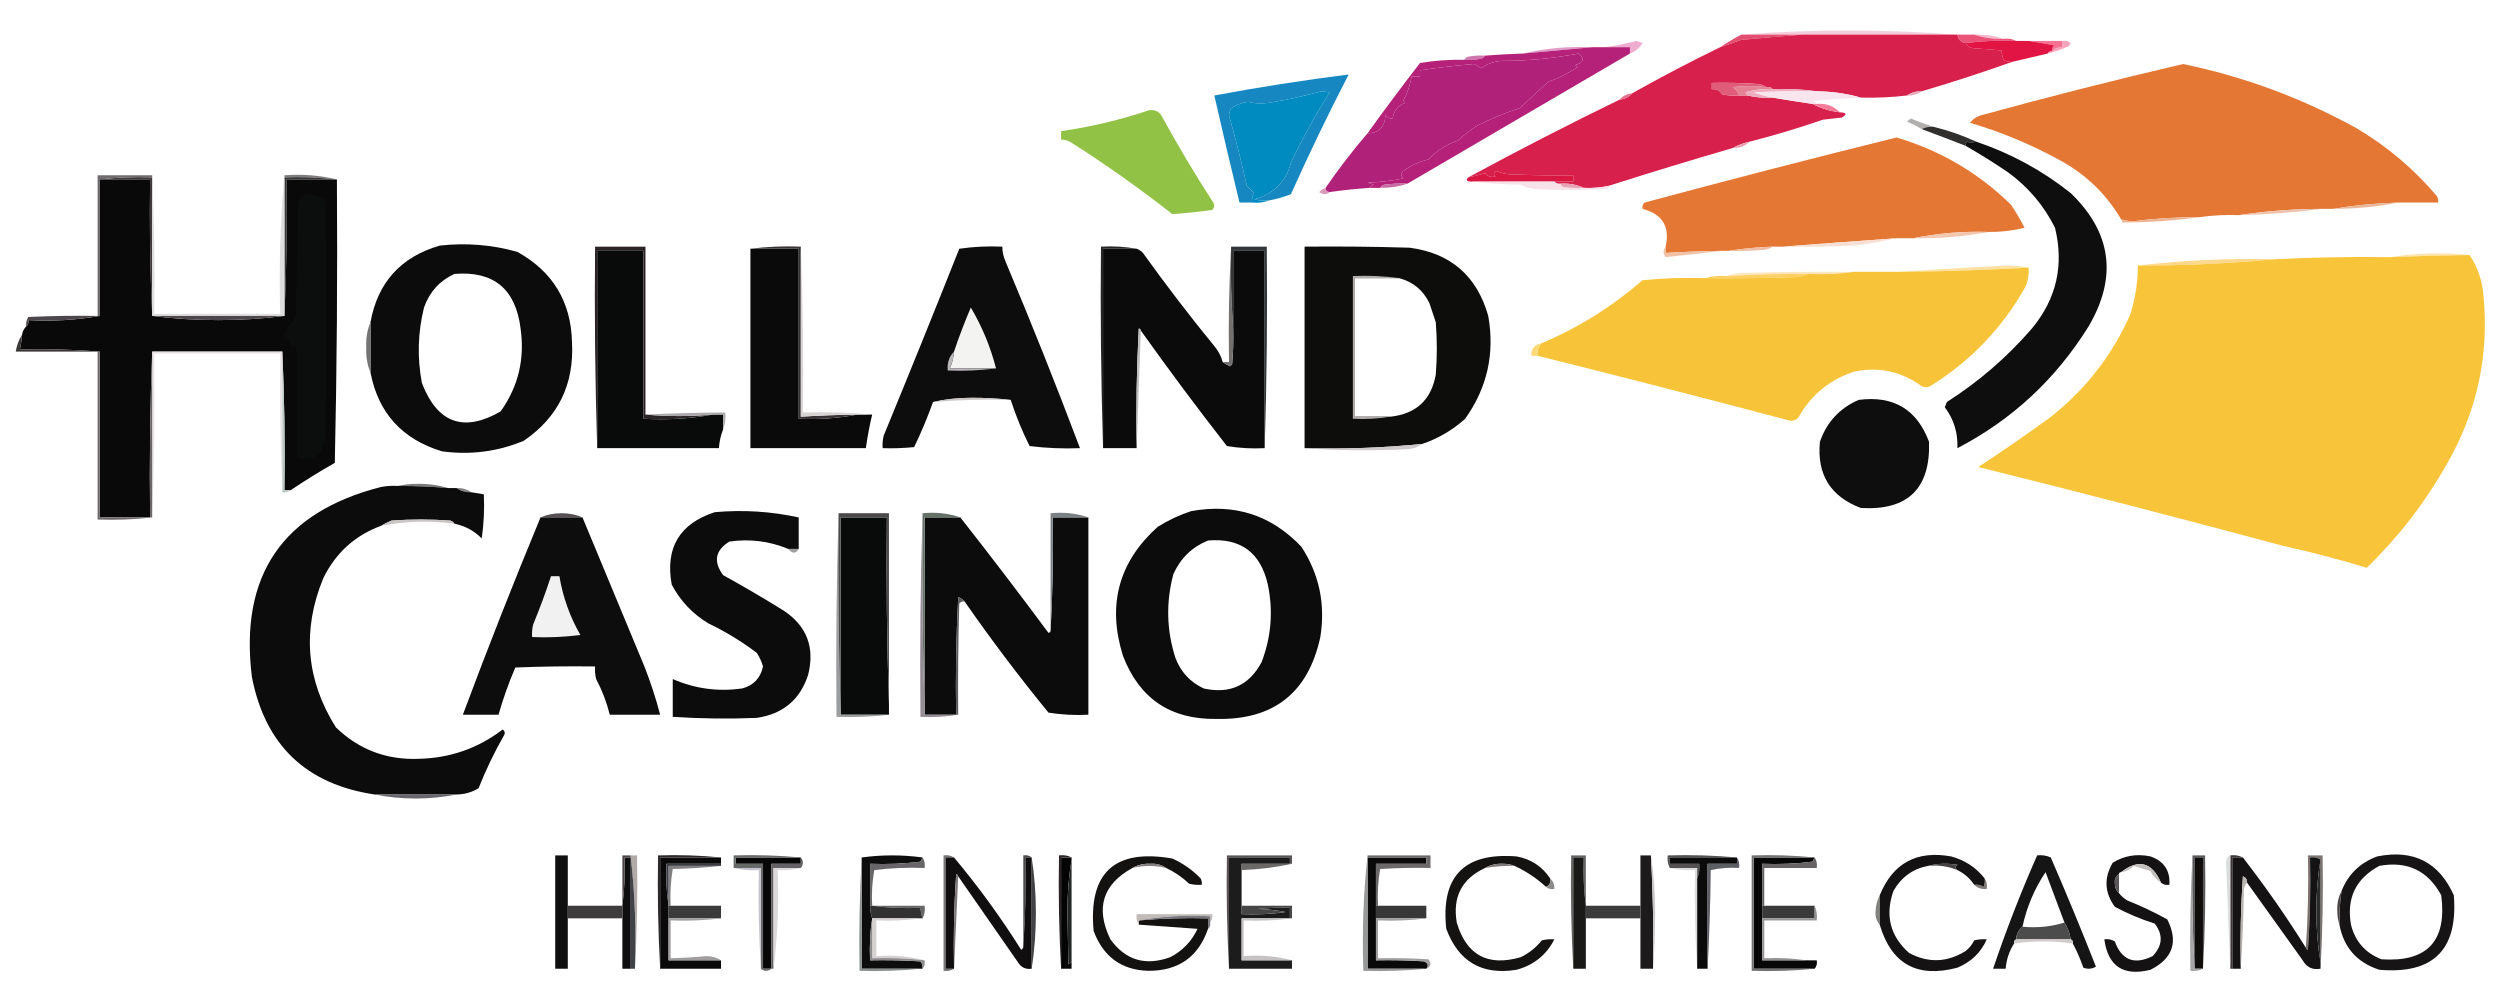 <svg width="1191" height="472" viewBox="0 0 1191 472" fill="none" xmlns="http://www.w3.org/2000/svg">
<path fill-rule="evenodd" clip-rule="evenodd" d="M931.5 16.5C907.167 16.5 882.833 16.5 858.5 16.5C848.833 16.5 839.167 16.5 829.5 16.5C863.501 13.874 897.501 13.874 931.5 16.5Z" fill="#F2CEDB"/>
<path fill-rule="evenodd" clip-rule="evenodd" d="M829.5 16.5C839.167 16.5 848.833 16.5 858.5 16.5C848.979 17.253 839.313 18.086 829.5 19C826.161 20.296 822.827 21.463 819.5 22.5C822.739 20.313 826.072 18.313 829.5 16.5Z" fill="#E34F70"/>
<path fill-rule="evenodd" clip-rule="evenodd" d="M940.5 16.5C945.414 16.362 950.081 17.029 954.5 18.5C949.586 18.638 944.919 17.972 940.5 16.5Z" fill="#F4B6C9"/>
<path fill-rule="evenodd" clip-rule="evenodd" d="M932.5 16.5C935.167 16.5 937.833 16.5 940.5 16.5C944.919 17.971 949.586 18.638 954.5 18.5C956.735 18.205 958.735 18.539 960.5 19.5C952.316 19.174 944.316 19.508 936.5 20.5C934.167 20.167 932.833 18.833 932.5 16.5Z" fill="#EA5479"/>
<path fill-rule="evenodd" clip-rule="evenodd" d="M858.5 16.5C882.833 16.5 907.167 16.5 931.5 16.5C931.833 16.5 932.167 16.5 932.5 16.5C932.833 18.833 934.167 20.167 936.5 20.5C937.23 22.045 938.563 22.878 940.5 23C944.833 23.333 949.167 23.667 953.5 24C953.594 25.422 953.928 26.922 954.5 28.5C955.736 29.246 957.07 29.579 958.5 29.5C944.281 34.573 929.948 39.24 915.5 43.5C912.848 43.41 910.515 44.076 908.5 45.5C901.201 46.35 893.868 46.683 886.5 46.5C879.773 44.563 872.773 43.563 865.5 43.5C858.687 42.509 851.687 42.175 844.5 42.5C843.791 41.596 842.791 41.263 841.5 41.5C840.391 40.71 839.058 40.21 837.5 40C830.174 39.5 822.841 39.334 815.5 39.5C815.5 40.5 815.5 41.5 815.5 42.5C817.681 42.284 819.347 43.117 820.5 45C823.146 45.497 825.813 45.664 828.5 45.5C829.833 45.5 831.167 45.5 832.5 45.5C836.4 46.43 840.4 46.763 844.5 46.5C850.821 47.582 857.155 48.582 863.5 49.5C867.453 51.62 871.786 52.953 876.5 53.5C879.718 53.651 880.051 54.484 877.5 56C874.5 56.333 871.5 56.667 868.5 57C857.025 60.955 845.358 64.455 833.5 67.5C830.603 68.129 827.936 69.129 825.5 70.5C805.693 76.255 786.026 82.255 766.5 88.5C762.566 89.36 758.566 89.693 754.5 89.5C751.124 87.918 747.458 87.251 743.5 87.5C742.209 87.737 741.209 87.404 740.5 86.5C743.5 86.5 746.5 86.5 749.5 86.5C749.5 85.5 749.5 84.5 749.5 83.5C739.161 83.666 728.828 83.5 718.5 83C716.567 82.749 714.734 82.249 713 81.5C711.513 82.253 711.346 83.086 712.5 84C710.521 84.684 708.854 84.184 707.5 82.5C704.856 83.295 702.189 83.962 699.5 84.5C723.044 71.726 747.044 59.392 771.5 47.5C773.967 47.245 775.967 46.245 777.5 44.5C791.272 36.727 805.272 29.393 819.5 22.5C822.827 21.463 826.161 20.296 829.5 19C839.313 18.086 848.979 17.253 858.5 16.5Z" fill="#D7204B"/>
<path fill-rule="evenodd" clip-rule="evenodd" d="M982.5 19.5C983.978 19.238 985.311 19.571 986.5 20.5C986.291 21.086 985.957 21.586 985.5 22C982.204 23.51 978.871 24.677 975.5 25.5C975.842 24.661 976.508 24.328 977.5 24.5C978.82 23.058 980.486 22.391 982.5 22.5C982.5 21.5 982.5 20.5 982.5 19.5Z" fill="#F7A6BD"/>
<path fill-rule="evenodd" clip-rule="evenodd" d="M966.5 19.5C971.833 19.5 977.167 19.5 982.5 19.5C982.5 20.5 982.5 21.5 982.5 22.5C980.486 22.392 978.82 23.058 977.5 24.5C977.539 23.417 977.873 22.417 978.5 21.5C974.353 20.833 970.353 20.166 966.5 19.5Z" fill="#F67192"/>
<path fill-rule="evenodd" clip-rule="evenodd" d="M776.5 25.5C776.5 24.5 776.5 23.5 776.5 22.5C772.5 22.5 768.5 22.5 764.5 22.5C769.427 21.841 774.427 20.841 779.5 19.5C780.5 19.833 781.5 20.167 782.5 20.5C781.069 22.938 779.069 24.604 776.5 25.5Z" fill="#EEACCF"/>
<path fill-rule="evenodd" clip-rule="evenodd" d="M758.5 22.5C747.643 23.457 736.643 24.457 725.5 25.5C736.219 23 747.219 22 758.5 22.5Z" fill="#E19AC8"/>
<path fill-rule="evenodd" clip-rule="evenodd" d="M960.5 19.5C962.5 19.5 964.5 19.5 966.5 19.5C970.353 20.166 974.353 20.833 978.5 21.5C977.873 22.416 977.539 23.416 977.5 24.5C976.508 24.328 975.842 24.661 975.5 25.5C969.833 26.833 964.167 28.166 958.5 29.5C957.07 29.579 955.736 29.245 954.5 28.5C953.928 26.922 953.594 25.422 953.5 24C949.167 23.666 944.833 23.333 940.5 23C938.563 22.878 937.23 22.045 936.5 20.5C944.316 19.507 952.316 19.174 960.5 19.5Z" fill="#E11444"/>
<path fill-rule="evenodd" clip-rule="evenodd" d="M652.5 89.5C646.123 89.928 639.79 90.595 633.5 91.5C632.167 91.5 631.5 90.833 631.5 89.5C637.685 80.464 644.352 71.797 651.5 63.5C657.108 63.388 659.942 60.388 660 54.5C660.71 55.973 661.876 56.64 663.5 56.5C663.938 52.808 665.938 50.308 669.5 49C669.167 48.667 668.833 48.333 668.5 48C670.425 44.441 671.759 40.608 672.5 36.5C673.833 36.5 675.167 36.5 676.5 36.5C676.5 35.5 676.5 34.5 676.5 33.5C684.953 32.241 693.453 31.241 702 30.5C703.285 30.95 704.452 31.617 705.5 32.5C708.472 30.42 711.806 29.253 715.5 29C727.836 29.003 740.002 27.836 752 25.5C755.078 27.868 754.578 29.701 750.5 31C750.833 31.333 751.167 31.667 751.5 32C747.106 34.907 742.439 37.24 737.5 39C733 43.167 728.5 47.333 724 51.5C717.243 53.665 710.41 56.499 703.5 60C700.319 62.092 697.319 64.425 694.5 67C689.023 68.824 684.356 71.824 680.5 76C676.05 76.977 672.05 78.811 668.5 81.5C667.289 82.72 667.289 83.887 668.5 85C662.897 86.124 657.231 86.79 651.5 87C652.5 87.333 653.5 87.667 654.5 88C653.584 88.278 652.918 88.778 652.5 89.5Z" fill="#B02179"/>
<path fill-rule="evenodd" clip-rule="evenodd" d="M707.5 26.5C707.082 27.221 706.416 27.721 705.5 28C702.854 28.497 700.187 28.664 697.5 28.5C697.918 27.778 698.584 27.278 699.5 27C702.146 26.502 704.813 26.335 707.5 26.5Z" fill="#CE75AE"/>
<path fill-rule="evenodd" clip-rule="evenodd" d="M1142.5 96.5C1131.95 96.8 1121.62 97.8 1111.5 99.5C1109.83 99.5 1108.17 99.5 1106.5 99.5C1092.95 99.536 1079.61 100.536 1066.5 102.5C1060.11 102.249 1053.77 102.582 1047.5 103.5C1036.79 103.424 1026.12 104.091 1015.5 105.5C1013.79 105.272 1012.13 104.938 1010.5 104.5C1003.68 92.852 994.351 83.685 982.5 77C968.51 69.172 953.843 63.005 938.5 58.5C939.779 56.854 941.445 55.687 943.5 55C975.493 46.226 1007.66 38.059 1040 30.5C1068.98 36.497 1096.48 46.663 1122.5 61C1137.14 69.638 1149.98 80.472 1161 93.5C1161.48 94.448 1161.65 95.448 1161.5 96.5C1155.17 96.5 1148.83 96.5 1142.5 96.5Z" fill="#E47734"/>
<path fill-rule="evenodd" clip-rule="evenodd" d="M604.5 95.5C602.143 95.663 599.81 95.497 597.5 95C606.842 92.326 612.675 86.493 615 77.5C620.441 65.999 626.608 54.832 633.5 44C632.167 43.833 630.833 43.667 629.5 43.5C621.329 45.754 612.996 47.588 604.5 49C600.845 49.477 597.512 49.31 594.5 48.5C591.609 49.006 588.942 50.006 586.5 51.5C585.978 52.607 585.645 53.774 585.5 55C588.639 66.006 591.472 77.173 594 88.5C595.167 89.667 596.333 90.833 597.5 92C596.62 93.356 596.286 94.856 596.5 96.5C594.5 96.5 592.5 96.5 590.5 96.5C586.399 79.582 582.399 62.582 578.5 45.5C599.721 41.519 621.054 38.185 642.5 35.5C632.821 54.192 623.655 73.192 615 92.5C611.595 93.872 608.095 94.872 604.5 95.5Z" fill="#1687C0"/>
<path fill-rule="evenodd" clip-rule="evenodd" d="M841.5 41.5C842.791 41.263 843.791 41.596 844.5 42.5C840.064 42.21 835.73 42.71 831.5 44C832.056 44.383 832.389 44.883 832.5 45.5C831.167 45.5 829.833 45.5 828.5 45.5C827.91 43.903 826.91 42.569 825.5 41.5C830.792 40.823 836.126 40.823 841.5 41.5Z" fill="#E58394"/>
<path fill-rule="evenodd" clip-rule="evenodd" d="M841.5 41.5C836.126 40.823 830.792 40.823 825.5 41.5C826.91 42.569 827.91 43.903 828.5 45.5C825.813 45.664 823.146 45.497 820.5 45C819.347 43.117 817.681 42.283 815.5 42.5C815.5 41.5 815.5 40.5 815.5 39.5C822.841 39.334 830.174 39.5 837.5 40C839.058 40.21 840.391 40.71 841.5 41.5Z" fill="#E05D79"/>
<path fill-rule="evenodd" clip-rule="evenodd" d="M604.5 95.5C602.052 96.473 599.385 96.806 596.5 96.5C596.286 94.856 596.62 93.356 597.5 92C596.333 90.833 595.167 89.667 594 88.5C591.472 77.173 588.639 66.006 585.5 55C585.645 53.774 585.978 52.607 586.5 51.5C588.942 50.006 591.609 49.006 594.5 48.5C597.512 49.31 600.845 49.477 604.5 49C612.996 47.588 621.329 45.754 629.5 43.5C630.833 43.667 632.167 43.833 633.5 44C626.608 54.832 620.441 65.999 615 77.5C612.675 86.493 606.842 92.326 597.5 95C599.81 95.497 602.143 95.663 604.5 95.5Z" fill="#008BC0"/>
<path fill-rule="evenodd" clip-rule="evenodd" d="M844.5 42.5C851.687 42.175 858.687 42.509 865.5 43.5C855.494 43.333 845.494 43.5 835.5 44C838.5 45.074 841.5 45.907 844.5 46.5C840.4 46.763 836.4 46.43 832.5 45.5C832.389 44.883 832.056 44.383 831.5 44C835.73 42.71 840.064 42.21 844.5 42.5Z" fill="#ECADBF"/>
<path fill-rule="evenodd" clip-rule="evenodd" d="M865.5 43.5C872.773 43.563 879.773 44.563 886.5 46.5C878.832 46.905 871.165 47.405 863.5 48C864.416 48.278 865.082 48.778 865.5 49.5C864.833 49.5 864.167 49.5 863.5 49.5C857.155 48.582 850.821 47.582 844.5 46.5C841.5 45.907 838.5 45.074 835.5 44C845.494 43.5 855.494 43.333 865.5 43.5Z" fill="#F9E5EE"/>
<path fill-rule="evenodd" clip-rule="evenodd" d="M915.5 43.5C913.485 44.924 911.152 45.591 908.5 45.5C910.515 44.077 912.848 43.41 915.5 43.5Z" fill="#E6A9BB"/>
<path fill-rule="evenodd" clip-rule="evenodd" d="M777.5 44.5C775.967 46.245 773.967 47.245 771.5 47.5C773.033 45.755 775.033 44.755 777.5 44.5Z" fill="#E26F8C"/>
<path fill-rule="evenodd" clip-rule="evenodd" d="M863.5 49.5C864.167 49.5 864.833 49.5 865.5 49.5C869.887 49.128 873.554 50.462 876.5 53.5C871.786 52.953 867.453 51.62 863.5 49.5Z" fill="#F57D99"/>
<path fill-rule="evenodd" clip-rule="evenodd" d="M921.5 60.5C919.265 60.205 917.265 60.539 915.5 61.5C913.286 60.126 910.953 58.959 908.5 58C909.025 57.308 909.692 56.808 910.5 56.5C914.206 58.065 917.872 59.399 921.5 60.5Z" fill="#B2AFAF"/>
<path fill-rule="evenodd" clip-rule="evenodd" d="M547.5 52.5C549.722 52.178 551.556 52.844 553 54.5C560.83 68.83 569.163 82.83 578 96.5C578.684 97.784 578.517 98.95 577.5 100C571.14 100.91 564.807 101.576 558.5 102C543.055 89.889 527.055 78.556 510.5 68C508.975 66.991 507.308 66.491 505.5 66.5C505.5 65.166 505.5 63.833 505.5 62.5C519.937 60.389 533.937 57.056 547.5 52.5Z" fill="#91C246"/>
<path fill-rule="evenodd" clip-rule="evenodd" d="M758.5 22.5C760.5 22.5 762.5 22.5 764.5 22.5C768.5 22.5 772.5 22.5 776.5 22.5C776.5 23.5 776.5 24.5 776.5 25.5C741.199 46.153 705.866 66.82 670.5 87.5C666.818 87.335 663.152 87.501 659.5 88C658.584 88.278 657.918 88.778 657.5 89.5C655.833 89.5 654.167 89.5 652.5 89.5C652.918 88.778 653.584 88.278 654.5 88C653.5 87.667 652.5 87.333 651.5 87C657.231 86.79 662.897 86.124 668.5 85C667.289 83.887 667.289 82.72 668.5 81.5C672.05 78.811 676.05 76.977 680.5 76C684.356 71.824 689.023 68.824 694.5 67C697.319 64.425 700.319 62.092 703.5 60C710.41 56.499 717.243 53.665 724 51.5C728.5 47.333 733 43.167 737.5 39C742.439 37.24 747.106 34.907 751.5 32C751.167 31.667 750.833 31.333 750.5 31C754.578 29.701 755.078 27.868 752 25.5C740.002 27.836 727.836 29.003 715.5 29C711.806 29.253 708.472 30.42 705.5 32.5C704.452 31.617 703.285 30.95 702 30.5C693.453 31.241 684.953 32.241 676.5 33.5C676.5 34.5 676.5 35.5 676.5 36.5C675.167 36.5 673.833 36.5 672.5 36.5C671.759 40.608 670.425 44.441 668.5 48C668.833 48.333 669.167 48.667 669.5 49C665.938 50.308 663.938 52.808 663.5 56.5C661.876 56.64 660.71 55.973 660 54.5C659.942 60.388 657.108 63.388 651.5 63.5C659.592 52.229 667.925 41.062 676.5 30C683.453 28.837 690.453 28.337 697.5 28.5C700.187 28.664 702.854 28.497 705.5 28C706.416 27.722 707.082 27.222 707.5 26.5C713.491 26.034 719.491 25.701 725.5 25.5C736.643 24.457 747.643 23.457 758.5 22.5Z" fill="#B52078"/>
<path fill-rule="evenodd" clip-rule="evenodd" d="M921.5 60.5C928.412 62.225 935.078 64.559 941.5 67.5C939.799 67.966 938.299 67.966 937 67.5C936.536 68.095 936.369 68.761 936.5 69.5C929.417 66.75 922.417 64.083 915.5 61.5C917.265 60.539 919.265 60.206 921.5 60.5Z" fill="#312E2E"/>
<path fill-rule="evenodd" clip-rule="evenodd" d="M833.5 67.5C831.383 69.654 828.716 70.654 825.5 70.5C827.936 69.129 830.603 68.129 833.5 67.5Z" fill="#EDA0B3"/>
<path fill-rule="evenodd" clip-rule="evenodd" d="M941.5 67.5C957.95 73.058 972.95 81.224 986.5 92C1005.98 110.819 1008.82 131.985 995 155.5C979.332 180.678 958.499 200.011 932.5 213.5C932.791 206.212 930.791 199.712 926.5 194C926.833 193.167 927.167 192.333 927.5 191.5C942.674 181.83 956.174 170.164 968 156.5C979.707 142.372 983.374 126.372 979 108.5C973.633 97.804 966.133 88.971 956.5 82C949.904 77.545 943.238 73.379 936.5 69.5C936.369 68.761 936.536 68.094 937 67.5C938.299 67.966 939.799 67.966 941.5 67.5Z" fill="#0E0E0E"/>
<path fill-rule="evenodd" clip-rule="evenodd" d="M947.501 110.5C935.225 110.106 923.225 111.106 911.501 113.5C908.834 113.5 906.168 113.5 903.501 113.5C885.346 114.789 867.346 116.123 849.501 117.5C847.834 117.5 846.168 117.5 844.501 117.5C837.318 117.768 830.318 118.435 823.501 119.5C822.501 119.5 821.501 119.5 820.501 119.5C811.492 119.626 802.492 119.959 793.501 120.5C793.501 119.5 793.501 118.5 793.501 117.5C795.645 107.973 791.979 101.973 782.501 99.5C782.282 98.325 782.615 97.325 783.501 96.5C823.418 85.748 863.418 75.415 903.501 65.5C924.363 71.677 942.529 82.344 958.001 97.5C960.399 101.057 962.566 104.723 964.501 108.5C958.921 109.898 953.255 110.564 947.501 110.5Z" fill="#E57734"/>
<path fill-rule="evenodd" clip-rule="evenodd" d="M135.5 84.5C135.5 84.167 135.5 83.833 135.5 83.5C144.234 82.865 152.567 83.531 160.5 85.5C160.167 85.5 159.833 85.5 159.5 85.5C151.684 84.507 143.684 84.174 135.5 84.5Z" fill="#7F7B7E"/>
<path fill-rule="evenodd" clip-rule="evenodd" d="M740.499 86.5C727.166 86.5 713.832 86.5 700.499 86.5C698.575 86.289 698.242 85.623 699.499 84.5C702.188 83.962 704.855 83.295 707.499 82.5C708.853 84.184 710.52 84.684 712.499 84C711.345 83.086 711.512 82.253 712.999 81.5C714.733 82.249 716.566 82.749 718.499 83C728.827 83.5 739.16 83.666 749.499 83.5C749.499 84.5 749.499 85.5 749.499 86.5C746.499 86.5 743.499 86.5 740.499 86.5Z" fill="#D81742"/>
<path fill-rule="evenodd" clip-rule="evenodd" d="M670.5 87.5C666.409 88.896 662.076 89.562 657.5 89.5C657.918 88.779 658.584 88.279 659.5 88C663.152 87.502 666.818 87.335 670.5 87.5Z" fill="#C86BA3"/>
<path fill-rule="evenodd" clip-rule="evenodd" d="M700.5 86.5C713.833 86.5 727.167 86.5 740.5 86.5C741.209 87.404 742.209 87.737 743.5 87.5C743.611 88.117 743.944 88.617 744.5 89C747.817 89.498 751.15 89.665 754.5 89.5C758.566 89.693 762.566 89.36 766.5 88.5C766.389 89.117 766.056 89.617 765.5 90C754.167 90.667 742.833 90.667 731.5 90C728.957 89.86 726.623 89.194 724.5 88C716.323 87.829 708.323 87.329 700.5 86.5Z" fill="#F8E2E9"/>
<path fill-rule="evenodd" clip-rule="evenodd" d="M743.5 87.5C747.458 87.251 751.124 87.918 754.5 89.5C751.15 89.665 747.817 89.498 744.5 89C743.944 88.617 743.611 88.117 743.5 87.5Z" fill="#E8A2B5"/>
<path fill-rule="evenodd" clip-rule="evenodd" d="M631.5 89.5C631.5 90.833 632.167 91.5 633.5 91.5C631.965 92.788 630.299 92.788 628.5 91.5C629.357 90.575 630.357 89.908 631.5 89.5Z" fill="#DB9ABA"/>
<path fill-rule="evenodd" clip-rule="evenodd" d="M1142.5 96.5C1132.41 98.509 1122.07 99.509 1111.5 99.5C1121.62 97.8 1131.95 96.8 1142.5 96.5Z" fill="#ECB699"/>
<path fill-rule="evenodd" clip-rule="evenodd" d="M135.5 84.5C143.684 84.174 151.684 84.507 159.5 85.5C151.833 85.5 144.167 85.5 136.5 85.5C136.831 107.34 136.497 129.006 135.5 150.5C135.5 128.5 135.5 106.5 135.5 84.5Z" fill="#373638"/>
<path fill-rule="evenodd" clip-rule="evenodd" d="M1106.5 99.5C1093.37 101.213 1080.03 102.213 1066.5 102.5C1079.61 100.536 1092.95 99.536 1106.5 99.5Z" fill="#EFC2AC"/>
<path fill-rule="evenodd" clip-rule="evenodd" d="M47.5 85.5C55.65 84.507 63.983 84.174 72.5 84.5C72.5 106.5 72.5 128.5 72.5 150.5C71.503 129.006 71.169 107.34 71.5 85.5C63.5 85.5 55.5 85.5 47.5 85.5Z" fill="#403A3B"/>
<path fill-rule="evenodd" clip-rule="evenodd" d="M1047.5 103.5C1035.69 105.129 1023.69 105.963 1011.5 106C1010.94 105.617 1010.61 105.117 1010.5 104.5C1012.13 104.938 1013.79 105.272 1015.5 105.5C1026.12 104.091 1036.79 103.424 1047.5 103.5Z" fill="#EDB494"/>
<path fill-rule="evenodd" clip-rule="evenodd" d="M72.5 83.5C72.5 83.833 72.5 84.167 72.5 84.5C63.983 84.174 55.65 84.507 47.5 85.5C47.5 107.167 47.5 128.833 47.5 150.5C47.167 150.5 46.833 150.5 46.5 150.5C46.5 128.167 46.5 105.833 46.5 83.5C55.167 83.5 63.833 83.5 72.5 83.5Z" fill="#6F6B6E"/>
<path fill-rule="evenodd" clip-rule="evenodd" d="M947.5 110.5C935.747 112.702 923.747 113.702 911.5 113.5C923.224 111.106 935.224 110.106 947.5 110.5Z" fill="#F2C6AF"/>
<path fill-rule="evenodd" clip-rule="evenodd" d="M903.5 113.5C897.012 114.947 890.345 116.114 883.5 117C872.172 117.5 860.838 117.667 849.5 117.5C867.345 116.123 885.345 114.789 903.5 113.5Z" fill="#F8DFD4"/>
<path fill-rule="evenodd" clip-rule="evenodd" d="M844.5 117.5C843.391 118.29 842.058 118.79 840.5 119C834.843 119.499 829.176 119.666 823.5 119.5C830.317 118.435 837.317 117.768 844.5 117.5Z" fill="#EEBDA3"/>
<path fill-rule="evenodd" clip-rule="evenodd" d="M481.499 190.5C475.508 189.834 469.342 189.5 462.999 189.5C456.461 189.504 450.294 190.17 444.499 191.5C441.874 198.847 438.874 206.014 435.499 213C430.51 213.499 425.51 213.666 420.499 213.5C420.337 211.473 420.504 209.473 420.999 207.5C433.204 177.88 445.204 148.213 456.999 118.5C463.743 117.521 470.577 117.188 477.499 117.5C477.522 119.927 478.022 122.26 478.999 124.5C491.412 153.983 503.245 183.65 514.499 213.5C506.471 213.831 498.471 213.498 490.499 212.5C486.946 205.393 483.946 198.06 481.499 190.5Z" fill="#0D0D0D"/>
<path fill-rule="evenodd" clip-rule="evenodd" d="M793.499 117.5C793.499 118.5 793.499 119.5 793.499 120.5C802.49 119.959 811.49 119.626 820.499 119.5C811.63 120.545 802.63 121.545 793.499 122.5C792.211 120.701 792.211 119.035 793.499 117.5Z" fill="#F1C1A5"/>
<path fill-rule="evenodd" clip-rule="evenodd" d="M1176.5 121.5C1163.83 121.652 1151.16 121.985 1138.5 122.5C1151.13 120.475 1163.8 120.142 1176.5 121.5Z" fill="#FEE4AD"/>
<path fill-rule="evenodd" clip-rule="evenodd" d="M357.5 118.5C365.167 118.5 372.833 118.5 380.5 118.5C380.5 145.5 380.5 172.5 380.5 199.5C390.065 199.937 399.398 199.27 408.5 197.5C410.833 197.5 413.167 197.5 415.5 197.5C414.25 202.754 413.25 208.087 412.5 213.5C394.167 213.5 375.833 213.5 357.5 213.5C357.5 181.833 357.5 150.167 357.5 118.5Z" fill="#0A0A0A"/>
<path fill-rule="evenodd" clip-rule="evenodd" d="M541.499 118.5C536.166 118.5 530.832 118.5 525.499 118.5C525.499 150.167 525.499 181.833 525.499 213.5C524.501 181.671 524.167 149.671 524.499 117.5C530.357 117.178 536.024 117.511 541.499 118.5Z" fill="#272424"/>
<path fill-rule="evenodd" clip-rule="evenodd" d="M1083.5 123.5C1062.04 125.561 1040.37 126.561 1018.5 126.5C1039.94 123.977 1061.61 122.977 1083.5 123.5Z" fill="#FED98D"/>
<path fill-rule="evenodd" clip-rule="evenodd" d="M339.5 197.5C341.167 197.5 342.833 197.5 344.5 197.5C344.5 199.833 344.5 202.167 344.5 204.5C343.366 207.37 342.7 210.37 342.5 213.5C323.167 213.5 303.833 213.5 284.5 213.5C284.5 182.167 284.5 150.833 284.5 119.5C291.833 119.5 299.167 119.5 306.5 119.5C306.5 146.167 306.5 172.833 306.5 199.5C317.884 200.144 328.884 199.477 339.5 197.5Z" fill="#090A0A"/>
<path fill-rule="evenodd" clip-rule="evenodd" d="M966.5 127.5C945.853 128.673 925.186 129.339 904.5 129.5C921.501 128.373 938.668 127.373 956 126.5C959.683 126.501 963.183 126.835 966.5 127.5Z" fill="#FEE1A3"/>
<path fill-rule="evenodd" clip-rule="evenodd" d="M541.5 118.5C542.643 118.908 543.643 119.575 544.5 120.5C555.515 135.86 567.015 150.86 579 165.5C580.646 167.609 581.812 169.943 582.5 172.5C583.531 173.249 584.698 173.915 586 174.5C586.333 174.167 586.667 173.833 587 173.5C587.499 167.843 587.666 162.176 587.5 156.5C587.5 144.167 587.5 131.833 587.5 119.5C592.5 119.5 597.5 119.5 602.5 119.5C602.5 150.833 602.5 182.167 602.5 213.5C596.463 213.829 590.463 213.496 584.5 212.5C570.364 194.385 556.697 176.052 543.5 157.5C543.44 156.957 543.107 156.624 542.5 156.5C541.5 175.488 541.167 194.488 541.5 213.5C536.167 213.5 530.833 213.5 525.5 213.5C525.5 181.833 525.5 150.167 525.5 118.5C530.833 118.5 536.167 118.5 541.5 118.5Z" fill="#0B0B0B"/>
<path fill-rule="evenodd" clip-rule="evenodd" d="M883.5 129.5C876.352 130.492 869.019 130.825 861.5 130.5C848.485 130.397 835.485 130.73 822.5 131.5C824.631 130.686 826.964 130.186 829.5 130C847.497 129.5 865.497 129.333 883.5 129.5Z" fill="#FDE7C3"/>
<path d="M209.5 117C222.079 115.587 234.412 116.587 246.5 120C263.364 129.398 272.031 143.731 272.5 163C273.586 183.136 265.919 198.803 249.5 210C237.015 215.186 224.015 216.852 210.5 215C191.569 209.242 180.235 196.742 176.5 177.5V153.5C179.93 134.566 190.93 122.4 209.5 117ZM248.001 156.5C245.659 137.64 235.159 128.973 216.501 130.5C209.461 133.712 204.627 139.046 202.001 146.5C199.045 158.417 198.712 170.417 201.001 182.5C208.402 201.63 220.902 206.13 238.501 196C246.911 184.186 250.078 171.02 248.001 156.5Z" fill="#0C0C0C"/>
<path fill-rule="evenodd" clip-rule="evenodd" d="M861.5 130.5C859.708 131.309 857.708 131.809 855.5 132C841.171 132.5 826.837 132.667 812.5 132.5C815.625 131.521 818.958 131.187 822.5 131.5C835.485 130.73 848.485 130.397 861.5 130.5Z" fill="#FECF63"/>
<path fill-rule="evenodd" clip-rule="evenodd" d="M357.5 118.5C365.316 117.508 373.316 117.174 381.5 117.5C381.5 144.5 381.5 171.5 381.5 198.5C390.491 197.959 399.491 197.626 408.5 197.5C399.398 199.27 390.065 199.937 380.5 199.5C380.5 172.5 380.5 145.5 380.5 118.5C372.833 118.5 365.167 118.5 357.5 118.5Z" fill="#363235"/>
<path fill-rule="evenodd" clip-rule="evenodd" d="M381.5 117.5C382.498 143.661 382.831 169.995 382.5 196.5C393.679 196.172 404.679 196.505 415.5 197.5C413.167 197.5 410.833 197.5 408.5 197.5C399.491 197.626 390.491 197.959 381.5 198.5C381.5 171.5 381.5 144.5 381.5 117.5Z" fill="#D7D5D4"/>
<path d="M621.5 117.5C638.17 117.333 654.837 117.5 671.5 118C691.092 120.589 703.592 131.422 709 150.5C712.181 168.438 708.515 184.772 698 199.5C691.95 204.938 685.117 208.938 677.5 211.5C658.904 213.354 640.237 214.021 621.5 213.5V117.5ZM645.5 132.5V198.5H662.5C674.685 197.146 681.851 190.48 684 178.5C684.667 170.167 684.667 161.833 684 153.5L681 144.5C678.015 138.259 673.182 134.259 666.5 132.5H645.5Z" fill="#0D0D0C"/>
<path fill-rule="evenodd" clip-rule="evenodd" d="M1176.5 121.5C1180.12 126.866 1182.29 132.866 1183 139.5C1186.02 168.359 1180.36 195.359 1166 220.5C1155.59 239.069 1142.76 255.736 1127.5 270.5C1114.31 266.468 1100.98 262.968 1087.5 260C1039.39 247.071 991.052 234.571 942.5 222.5C953.97 214.926 965.304 207.093 976.5 199C993.531 185.651 1006.36 169.151 1015 149.5C1017.29 141.993 1018.46 134.326 1018.5 126.5C1040.37 126.561 1062.04 125.561 1083.5 123.5C1101.82 122.598 1120.15 122.264 1138.5 122.5C1151.16 121.985 1163.83 121.652 1176.5 121.5Z" fill="#F8C439"/>
<path fill-rule="evenodd" clip-rule="evenodd" d="M966.499 127.5C966.648 130.607 966.148 133.607 964.999 136.5C953.955 156.212 938.789 172.045 919.499 184C918.166 184.667 916.832 184.667 915.499 184C905.949 176.975 895.282 174.641 883.499 177C871.854 180.734 863.021 187.901 856.999 198.5C856.043 199.894 854.71 200.561 852.999 200.5C812.917 189.862 772.75 179.529 732.499 169.5C732.252 167.142 732.918 165.142 734.499 163.5C752.095 156.036 768.095 146.036 782.499 133.5C792.477 132.501 802.477 132.168 812.499 132.5C826.836 132.667 841.17 132.5 855.499 132C857.707 131.809 859.707 131.309 861.499 130.5C869.018 130.825 876.351 130.492 883.499 129.5C890.499 129.5 897.499 129.5 904.499 129.5C925.185 129.339 945.852 128.673 966.499 127.5Z" fill="#F7C439"/>
<path fill-rule="evenodd" clip-rule="evenodd" d="M474.5 175.5C467.167 175.5 459.833 175.5 452.5 175.5C453.639 172.996 454.306 170.33 454.5 167.5C456.872 160.416 459.539 153.416 462.5 146.5C467.868 155.574 471.868 165.24 474.5 175.5Z" fill="#F3F3F2"/>
<path fill-rule="evenodd" clip-rule="evenodd" d="M47.5 85.5C55.5 85.5 63.5 85.5 71.5 85.5C71.169 107.34 71.503 129.006 72.5 150.5C82.645 151.832 93.145 152.499 104 152.5C114.855 152.499 125.355 151.832 135.5 150.5C136.497 129.006 136.831 107.34 136.5 85.5C144.167 85.5 151.833 85.5 159.5 85.5C159.833 85.5 160.167 85.5 160.5 85.5C160.833 130.505 160.5 175.505 159.5 220.5C152.304 224.594 145.304 228.927 138.5 233.5C137.5 233.5 136.5 233.5 135.5 233.5C135.831 211.327 135.497 189.327 134.5 167.5C113.833 167.5 93.167 167.5 72.5 167.5C71.502 193.661 71.169 219.995 71.5 246.5C63.5 246.5 55.5 246.5 47.5 246.5C47.5 220.167 47.5 193.833 47.5 167.5C35.011 166.505 22.344 166.171 9.5 166.5C9.993 164.194 10.326 161.861 10.5 159.5C10.733 157.938 11.399 156.605 12.5 155.5C13.404 154.791 13.737 153.791 13.5 152.5C25.216 153.144 36.549 152.478 47.5 150.5C47.5 128.833 47.5 107.167 47.5 85.5Z" fill="#090909"/>
<path fill-rule="evenodd" clip-rule="evenodd" d="M146.5 92.5C148.801 93.06 151.134 93.56 153.5 94C154.126 94.75 154.626 95.584 155 96.5C155.667 133.833 155.667 171.167 155 208.5C154.222 211.39 153.389 213.89 152.5 216C149.084 218.608 145.417 219.441 141.5 218.5C141.472 201.125 141.472 183.958 141.5 167C140.638 164.266 139.805 164.099 139 166.5C138.732 163.238 137.232 160.738 134.5 159C136.679 158.558 137.345 157.558 136.5 156C139.11 154.616 140.61 152.449 141 149.5C141.333 131.833 141.667 114.167 142 96.5C142.907 94.391 144.407 93.058 146.5 92.5Z" fill="#0C0E0D"/>
<path fill-rule="evenodd" clip-rule="evenodd" d="M72.5 83.5C73.497 105.327 73.831 127.327 73.5 149.5C93.5 149.5 113.5 149.5 133.5 149.5C132.844 127.141 133.511 105.141 135.5 83.5C135.5 83.833 135.5 84.167 135.5 84.5C135.5 106.5 135.5 128.5 135.5 150.5C114.5 150.5 93.5 150.5 72.5 150.5C72.5 128.5 72.5 106.5 72.5 84.5C72.5 84.167 72.5 83.833 72.5 83.5Z" fill="#DEDEDE"/>
<path fill-rule="evenodd" clip-rule="evenodd" d="M586.5 117.5C586.171 130.677 586.505 143.677 587.5 156.5C587.666 162.176 587.499 167.843 587 173.5C586.667 173.833 586.333 174.167 586 174.5C584.698 173.915 583.531 173.249 582.5 172.5C583.5 172.5 584.5 172.5 585.5 172.5C585.17 153.992 585.503 135.659 586.5 117.5Z" fill="#737070"/>
<path fill-rule="evenodd" clip-rule="evenodd" d="M46.5 150.5C46.833 150.5 47.167 150.5 47.5 150.5C36.549 152.478 25.216 153.144 13.5 152.5C13.737 153.791 13.404 154.791 12.5 155.5C12.287 153.856 12.62 152.356 13.5 151C24.495 150.5 35.495 150.333 46.5 150.5Z" fill="#4D474B"/>
<path fill-rule="evenodd" clip-rule="evenodd" d="M72.5 150.5C93.5 150.5 114.5 150.5 135.5 150.5C125.355 151.832 114.855 152.499 104 152.5C93.145 152.499 82.645 151.832 72.5 150.5Z" fill="#4E474C"/>
<path fill-rule="evenodd" clip-rule="evenodd" d="M666.5 132.5C659.5 132.5 652.5 132.5 645.5 132.5C645.5 154.5 645.5 176.5 645.5 198.5C651.167 198.5 656.833 198.5 662.5 198.5C656.69 199.49 650.69 199.823 644.5 199.5C644.5 176.833 644.5 154.167 644.5 131.5C652.019 131.175 659.352 131.508 666.5 132.5Z" fill="#B1ADAD"/>
<path fill-rule="evenodd" clip-rule="evenodd" d="M586.499 117.5C592.166 117.5 597.832 117.5 603.499 117.5C603.831 149.671 603.497 181.671 602.499 213.5C602.499 182.167 602.499 150.833 602.499 119.5C597.499 119.5 592.499 119.5 587.499 119.5C587.499 131.833 587.499 144.167 587.499 156.5C586.504 143.677 586.17 130.677 586.499 117.5Z" fill="#333638"/>
<path fill-rule="evenodd" clip-rule="evenodd" d="M176.501 153.5C176.501 161.5 176.501 169.5 176.501 177.5C174.946 173.797 174.279 169.797 174.501 165.5C174.279 161.203 174.946 157.203 176.501 153.5Z" fill="#737274"/>
<path fill-rule="evenodd" clip-rule="evenodd" d="M10.5 159.5C10.326 161.861 9.993 164.194 9.5 166.5C22.344 166.171 35.011 166.505 47.5 167.5C47.167 167.5 46.833 167.5 46.5 167.5C33.5 167.5 20.5 167.5 7.5 167.5C7.98 164.557 8.98 161.89 10.5 159.5Z" fill="#393635"/>
<path fill-rule="evenodd" clip-rule="evenodd" d="M72.5 167.5C93.167 167.5 113.833 167.5 134.5 167.5C134.5 189.833 134.5 212.167 134.5 234.5C133.503 212.673 133.169 190.673 133.5 168.5C113.5 168.5 93.5 168.5 73.5 168.5C73.831 194.672 73.498 220.672 72.5 246.5C72.5 220.167 72.5 193.833 72.5 167.5Z" fill="#E8E4E5"/>
<path fill-rule="evenodd" clip-rule="evenodd" d="M734.499 163.5C732.918 165.142 732.252 167.142 732.499 169.5C731.499 169.5 730.499 169.5 729.499 169.5C729.413 166.042 731.08 164.042 734.499 163.5Z" fill="#FCD977"/>
<path fill-rule="evenodd" clip-rule="evenodd" d="M454.499 167.5C454.305 170.33 453.638 172.996 452.499 175.5C459.832 175.5 467.166 175.5 474.499 175.5C467.017 176.492 459.351 176.825 451.499 176.5C451.144 172.923 452.144 169.923 454.499 167.5Z" fill="#BBB8BB"/>
<path fill-rule="evenodd" clip-rule="evenodd" d="M543.5 157.5C542.833 176.167 542.167 194.833 541.5 213.5C541.167 194.488 541.5 175.488 542.5 156.5C543.107 156.624 543.44 156.957 543.5 157.5Z" fill="#BFBCBE"/>
<path fill-rule="evenodd" clip-rule="evenodd" d="M307.499 197.5C318.001 198.45 328.667 198.45 339.499 197.5C328.883 199.477 317.883 200.144 306.499 199.5C306.499 172.833 306.499 146.167 306.499 119.5C299.166 119.5 291.832 119.5 284.499 119.5C284.499 150.833 284.499 182.167 284.499 213.5C283.501 181.671 283.167 149.671 283.499 117.5C291.499 117.5 299.499 117.5 307.499 117.5C307.499 144.167 307.499 170.833 307.499 197.5Z" fill="#2A2426"/>
<path fill-rule="evenodd" clip-rule="evenodd" d="M46.5 167.5C46.833 167.5 47.167 167.5 47.5 167.5C47.5 193.833 47.5 220.167 47.5 246.5C55.5 246.5 63.5 246.5 71.5 246.5C71.169 219.995 71.502 193.661 72.5 167.5C72.5 193.833 72.5 220.167 72.5 246.5C64.016 247.493 55.349 247.826 46.5 247.5C46.5 220.833 46.5 194.167 46.5 167.5Z" fill="#6B6668"/>
<path fill-rule="evenodd" clip-rule="evenodd" d="M134.5 167.5C135.497 189.327 135.831 211.327 135.5 233.5C136.5 233.5 137.5 233.5 138.5 233.5C137.432 234.434 136.099 234.768 134.5 234.5C134.5 212.167 134.5 189.833 134.5 167.5Z" fill="#BBC5C3"/>
<path fill-rule="evenodd" clip-rule="evenodd" d="M481.5 190.5C469.087 190.187 456.753 190.521 444.5 191.5C450.295 190.17 456.462 189.504 463 189.5C469.343 189.5 475.509 189.834 481.5 190.5Z" fill="#CAC7C5"/>
<path fill-rule="evenodd" clip-rule="evenodd" d="M344.5 204.5C344.5 202.167 344.5 199.833 344.5 197.5C342.833 197.5 341.167 197.5 339.5 197.5C328.668 198.45 318.002 198.45 307.5 197.5C320.158 196.889 332.824 196.556 345.5 196.5C345.806 199.385 345.473 202.052 344.5 204.5Z" fill="#ABA8AB"/>
<path fill-rule="evenodd" clip-rule="evenodd" d="M885.5 190.5C902.09 188.369 913.256 195.035 919 210.5C919.679 232.821 908.846 243.321 886.5 242C872.024 236.564 865.524 226.064 867 210.5C870.264 201.072 876.431 194.405 885.5 190.5Z" fill="#0D0E0D"/>
<path fill-rule="evenodd" clip-rule="evenodd" d="M677.5 211.5C675.524 213.011 673.191 213.844 670.5 214C653.995 214.828 637.661 214.662 621.5 213.5C640.237 214.021 658.904 213.354 677.5 211.5Z" fill="#CEC9CB"/>
<path fill-rule="evenodd" clip-rule="evenodd" d="M189.5 231.5C192.314 230.835 195.314 230.502 198.5 230.5C203.745 230.392 208.745 231.058 213.5 232.5C205.517 231.834 197.517 231.501 189.5 231.5Z" fill="#7B797B"/>
<path fill-rule="evenodd" clip-rule="evenodd" d="M217.5 232.5C220.152 232.41 222.485 233.076 224.5 234.5C221.848 234.59 219.515 233.924 217.5 232.5Z" fill="#848084"/>
<path fill-rule="evenodd" clip-rule="evenodd" d="M380.499 261.5C378.832 261.5 377.166 261.5 375.499 261.5C366.538 257.783 357.205 256.617 347.499 258C340.724 262.175 339.724 267.508 344.499 274C354.33 279.414 363.997 285.081 373.499 291C384.419 298.326 388.252 308.493 384.999 321.5C381.152 333.337 372.985 340.17 360.499 342C347.157 342.547 333.823 342.381 320.499 341.5C320.499 335.5 320.499 329.5 320.499 323.5C330.993 328.09 341.993 329.59 353.499 328C358.97 326.572 362.303 323.072 363.499 317.5C362.828 315.165 361.828 312.998 360.499 311C353.332 305.58 345.666 300.913 337.499 297C329.949 292.45 324.115 286.283 319.999 278.5C316.839 261.006 323.672 249.506 340.499 244C354.006 242.791 367.339 243.624 380.499 246.5C380.499 251.5 380.499 256.5 380.499 261.5Z" fill="#0D0C0C"/>
<path fill-rule="evenodd" clip-rule="evenodd" d="M277.5 246.5C270.833 246.5 264.167 246.5 257.5 246.5C260.428 245.18 263.761 244.514 267.5 244.5C271.239 244.514 274.572 245.18 277.5 246.5Z" fill="#555054"/>
<path fill-rule="evenodd" clip-rule="evenodd" d="M257.5 246.5C264.167 246.5 270.833 246.5 277.5 246.5C287.243 270.013 297.076 293.68 307 317.5C309.976 325.096 312.476 332.762 314.5 340.5C306.5 340.5 298.5 340.5 290.5 340.5C289.021 334.562 286.854 328.895 284 323.5C283.505 321.527 283.338 319.527 283.5 317.5C270.829 317.333 258.162 317.5 245.5 318C242.321 325.373 239.654 332.873 237.5 340.5C231.833 340.5 226.167 340.5 220.5 340.5C232.253 308.986 244.586 277.652 257.5 246.5Z" fill="#0D0D0D"/>
<path fill-rule="evenodd" clip-rule="evenodd" d="M423.5 335.5C423.5 337.167 423.5 338.833 423.5 340.5C415.833 340.5 408.167 340.5 400.5 340.5C400.5 309.167 400.5 277.833 400.5 246.5C407.833 246.5 415.167 246.5 422.5 246.5C422.169 276.338 422.502 306.005 423.5 335.5Z" fill="#090B0A"/>
<path fill-rule="evenodd" clip-rule="evenodd" d="M457.5 246.5C471.725 264.595 485.725 282.928 499.5 301.5C500.107 301.376 500.44 301.043 500.5 300.5C501.497 282.674 501.83 264.674 501.5 246.5C507.167 246.5 512.833 246.5 518.5 246.5C518.5 277.833 518.5 309.167 518.5 340.5C512.132 340.83 505.798 340.496 499.5 339.5C485.407 322.268 472.073 304.601 459.5 286.5C458.739 285.609 457.739 284.942 456.5 284.5C455.5 303.155 455.167 321.821 455.5 340.5C450.5 340.5 445.5 340.5 440.5 340.5C440.5 309.167 440.5 277.833 440.5 246.5C446.167 246.5 451.833 246.5 457.5 246.5Z" fill="#0B0C0B"/>
<path fill-rule="evenodd" clip-rule="evenodd" d="M439.499 244.5C445.925 243.88 451.925 244.547 457.499 246.5C451.832 246.5 446.166 246.5 440.499 246.5C440.499 277.833 440.499 309.167 440.499 340.5C439.501 308.671 439.167 276.671 439.499 244.5Z" fill="#657169"/>
<path d="M567.5 243.499C588.214 239.737 605.714 245.403 620 260.499C628.514 273.569 631.514 287.903 629 303.499C623.257 330.069 606.757 343.069 579.5 342.499C557.668 342.836 542.835 332.836 535 312.499C527.384 288.252 532.884 267.752 551.5 250.999C556.603 247.808 561.936 245.308 567.5 243.499ZM603.999 278.5C600.545 263.205 591.045 256.205 575.499 257.5C567.937 260.56 562.437 265.893 558.999 273.5C555.406 286.961 555.739 300.294 559.999 313.5C562.582 320.203 567.082 325.036 573.499 328C585.904 330.711 595.071 326.544 600.999 315.5C605.624 303.466 606.624 291.133 603.999 278.5Z" fill="#0C0C0C"/>
<path fill-rule="evenodd" clip-rule="evenodd" d="M399.499 244.5C399.167 276.671 399.501 308.671 400.499 340.5C408.166 340.5 415.832 340.5 423.499 340.5C415.349 341.493 407.016 341.826 398.499 341.5C398.167 308.996 398.501 276.662 399.499 244.5Z" fill="#9B9D9F"/>
<path fill-rule="evenodd" clip-rule="evenodd" d="M375.5 261.5C377.167 261.5 378.833 261.5 380.5 261.5C379.084 263.851 377.417 263.851 375.5 261.5Z" fill="#9F9D9F"/>
<path fill-rule="evenodd" clip-rule="evenodd" d="M189.5 231.5C197.517 231.501 205.517 231.834 213.5 232.5C214.833 232.5 216.167 232.5 217.5 232.5C219.515 233.924 221.848 234.59 224.5 234.5C226.5 234.833 228.5 235.167 230.5 235.5C230.83 242.532 230.497 249.532 229.5 256.5C225.866 252.85 221.533 250.517 216.5 249.5C216.082 248.778 215.416 248.278 214.5 248C205.167 247.333 195.833 247.333 186.5 248C184.685 248.757 183.019 249.59 181.5 250.5C169.059 255.102 159.893 263.435 154 275.5C143.827 300.238 145.827 323.905 160 346.5C170.942 357.095 184.108 362.095 199.5 361.5C214.453 361.154 227.787 356.488 239.5 347.5C240.583 348.365 240.749 349.365 240 350.5C235.436 358.505 231.436 366.839 228 375.5C224.837 377.438 221.337 378.438 217.5 378.5C204.5 378.5 191.5 378.5 178.5 378.5C145.798 373.631 126.298 354.965 120 322.5C114.031 274.164 134.531 243.998 181.5 232C184.146 231.503 186.813 231.336 189.5 231.5Z" fill="#0C0C0C"/>
<path fill-rule="evenodd" clip-rule="evenodd" d="M216.5 249.5C204.76 247.943 193.093 248.276 181.5 250.5C183.019 249.59 184.685 248.757 186.5 248C195.833 247.333 205.167 247.333 214.5 248C215.416 248.278 216.082 248.778 216.5 249.5Z" fill="#CAC6C5"/>
<path fill-rule="evenodd" clip-rule="evenodd" d="M518.5 246.5C512.833 246.5 507.167 246.5 501.5 246.5C501.83 264.674 501.497 282.674 500.5 300.5C500.5 281.833 500.5 263.167 500.5 244.5C506.926 243.88 512.926 244.547 518.5 246.5Z" fill="#7E8184"/>
<path fill-rule="evenodd" clip-rule="evenodd" d="M262.499 274.5C263.832 274.5 265.166 274.5 266.499 274.5C268.169 284.491 271.502 293.824 276.499 302.5C268.861 303.497 261.195 303.831 253.499 303.5C253.337 301.473 253.504 299.473 253.999 297.5C257.139 289.909 259.972 282.243 262.499 274.5Z" fill="#F2F1F1"/>
<path fill-rule="evenodd" clip-rule="evenodd" d="M399.499 244.5C407.499 244.5 415.499 244.5 423.499 244.5C423.499 274.833 423.499 305.167 423.499 335.5C422.501 306.005 422.168 276.338 422.499 246.5C415.166 246.5 407.832 246.5 400.499 246.5C400.499 277.833 400.499 309.167 400.499 340.5C399.501 308.671 399.167 276.671 399.499 244.5Z" fill="#4C494B"/>
<path fill-rule="evenodd" clip-rule="evenodd" d="M439.499 244.5C439.167 276.671 439.501 308.671 440.499 340.5C445.499 340.5 450.499 340.5 455.499 340.5C455.832 340.5 456.166 340.5 456.499 340.5C450.689 341.49 444.689 341.823 438.499 341.5C438.167 308.996 438.501 276.662 439.499 244.5Z" fill="#968C94"/>
<path fill-rule="evenodd" clip-rule="evenodd" d="M459.5 286.5C458.504 286.414 457.671 286.748 457 287.5C456.5 305.164 456.333 322.83 456.5 340.5C456.167 340.5 455.833 340.5 455.5 340.5C455.167 321.821 455.5 303.155 456.5 284.5C457.739 284.942 458.739 285.609 459.5 286.5Z" fill="#5E5B60"/>
<path fill-rule="evenodd" clip-rule="evenodd" d="M178.5 378.5C191.5 378.5 204.5 378.5 217.5 378.5C204.493 381.067 191.493 381.067 178.5 378.5Z" fill="#6A676C"/>
<path fill-rule="evenodd" clip-rule="evenodd" d="M615.5 411.5C615.167 411.5 614.833 411.5 614.5 411.5C614.5 410.5 614.5 409.5 614.5 408.5C604.833 408.5 595.167 408.5 585.5 408.5C585.5 426.167 585.5 443.833 585.5 461.5C584.503 443.674 584.17 425.674 584.5 407.5C594.833 407.5 605.167 407.5 615.5 407.5C615.5 408.833 615.5 410.167 615.5 411.5Z" fill="#585355"/>
<path fill-rule="evenodd" clip-rule="evenodd" d="M827.5 408.5C816.833 408.5 806.167 408.5 795.5 408.5C795.5 409.5 795.5 410.5 795.5 411.5C800.167 411.5 804.833 411.5 809.5 411.5C809.802 414.059 809.468 416.393 808.5 418.5C808.5 416.833 808.5 415.167 808.5 413.5C804.167 413.5 799.833 413.5 795.5 413.5C794.539 411.735 794.205 409.735 794.5 407.5C805.679 407.172 816.679 407.505 827.5 408.5Z" fill="#545153"/>
<path fill-rule="evenodd" clip-rule="evenodd" d="M300.5 408.5C300.5 426.167 300.5 443.833 300.5 461.5C299.167 461.5 297.833 461.5 296.5 461.5C296.5 453.5 296.5 445.5 296.5 437.5C296.5 435.5 296.5 433.5 296.5 431.5C297.492 424.018 297.825 416.352 297.5 408.5C298.5 408.5 299.5 408.5 300.5 408.5Z" fill="#0F0E0F"/>
<path fill-rule="evenodd" clip-rule="evenodd" d="M343.5 408.5C343.5 409.5 343.5 410.5 343.5 411.5C334.833 411.5 326.167 411.5 317.5 411.5C317.176 418.354 317.509 425.021 318.5 431.5C318.5 433.5 318.5 435.5 318.5 437.5C318.5 444.167 318.5 450.833 318.5 457.5C326.833 457.5 335.167 457.5 343.5 457.5C343.5 458.833 343.5 460.167 343.5 461.5C333.833 461.5 324.167 461.5 314.5 461.5C314.5 443.833 314.5 426.167 314.5 408.5C324.167 408.5 333.833 408.5 343.5 408.5Z" fill="#0B0A0B"/>
<path fill-rule="evenodd" clip-rule="evenodd" d="M381.5 408.5C381.5 409.5 381.5 410.5 381.5 411.5C376.833 411.5 372.167 411.5 367.5 411.5C367.5 428.167 367.5 444.833 367.5 461.5C366.167 461.5 364.833 461.5 363.5 461.5C363.5 444.833 363.5 428.167 363.5 411.5C359.167 411.5 354.833 411.5 350.5 411.5C350.5 410.5 350.5 409.5 350.5 408.5C360.833 408.5 371.167 408.5 381.5 408.5Z" fill="#080707"/>
<path fill-rule="evenodd" clip-rule="evenodd" d="M439.5 408.5C439.196 409.15 438.863 409.817 438.5 410.5C430.528 411.498 422.528 411.831 414.5 411.5C414.5 418.167 414.5 424.833 414.5 431.5C414.517 433.565 414.85 435.565 415.5 437.5C414.509 443.979 414.176 450.646 414.5 457.5C422.507 457.334 430.507 457.5 438.5 458C439.337 459.011 439.67 460.178 439.5 461.5C439.167 461.5 438.833 461.5 438.5 461.5C429.167 461.5 419.833 461.5 410.5 461.5C410.5 443.833 410.5 426.167 410.5 408.5C420.167 407.167 429.833 407.167 439.5 408.5Z" fill="#0E0D0E"/>
<path fill-rule="evenodd" clip-rule="evenodd" d="M510.5 408.5C510.5 408.833 510.5 409.167 510.5 409.5C509.169 417.472 508.502 425.806 508.5 434.5C508.667 442.833 508.833 451.167 509 459.5C509.383 458.944 509.883 458.611 510.5 458.5C510.5 459.5 510.5 460.5 510.5 461.5C508.833 461.5 507.167 461.5 505.5 461.5C505.5 443.833 505.5 426.167 505.5 408.5C507.167 408.5 508.833 408.5 510.5 408.5Z" fill="#040404"/>
<path fill-rule="evenodd" clip-rule="evenodd" d="M651.5 408.5C660.833 408.5 670.167 408.5 679.5 408.5C679.5 409.5 679.5 410.5 679.5 411.5C671.5 411.5 663.5 411.5 655.5 411.5C655.5 418.167 655.5 424.833 655.5 431.5C655.5 433.5 655.5 435.5 655.5 437.5C655.5 444.167 655.5 450.833 655.5 457.5C663.174 457.334 670.841 457.5 678.5 458C680.373 458.953 680.706 460.12 679.5 461.5C670.167 461.5 660.833 461.5 651.5 461.5C651.5 443.833 651.5 426.167 651.5 408.5Z" fill="#0B0A0B"/>
<path fill-rule="evenodd" clip-rule="evenodd" d="M786.5 407.5C787.486 425.423 787.819 443.423 787.5 461.5C785.5 461.5 783.5 461.5 781.5 461.5C781.5 453.5 781.5 445.5 781.5 437.5C781.5 435.5 781.5 433.5 781.5 431.5C781.5 423.5 781.5 415.5 781.5 407.5C783.167 407.5 784.833 407.5 786.5 407.5Z" fill="#1C1A1B"/>
<path fill-rule="evenodd" clip-rule="evenodd" d="M827.5 408.5C827.5 409.5 827.5 410.5 827.5 411.5C822.833 411.5 818.167 411.5 813.5 411.5C813.5 428.167 813.5 444.833 813.5 461.5C811.833 461.5 810.167 461.5 808.5 461.5C808.5 447.167 808.5 432.833 808.5 418.5C809.468 416.393 809.802 414.059 809.5 411.5C804.833 411.5 800.167 411.5 795.5 411.5C795.5 410.5 795.5 409.5 795.5 408.5C806.167 408.5 816.833 408.5 827.5 408.5Z" fill="#0C0B0B"/>
<path fill-rule="evenodd" clip-rule="evenodd" d="M864.5 408.5C864.196 409.15 863.863 409.817 863.5 410.5C855.528 411.498 847.528 411.831 839.5 411.5C839.5 418.167 839.5 424.833 839.5 431.5C839.5 433.5 839.5 435.5 839.5 437.5C839.5 444.167 839.5 450.833 839.5 457.5C846.5 457.5 853.5 457.5 860.5 457.5C862.167 457.5 863.833 457.5 865.5 457.5C865.768 459.099 865.434 460.432 864.5 461.5C854.833 461.5 845.167 461.5 835.5 461.5C835.5 443.833 835.5 426.167 835.5 408.5C845.167 408.5 854.833 408.5 864.5 408.5Z" fill="#080707"/>
<path fill-rule="evenodd" clip-rule="evenodd" d="M987.5 449.5C987.672 448.508 987.338 447.842 986.5 447.5C986.02 444.557 985.02 441.89 983.5 439.5C980.508 431.526 977.508 423.526 974.5 415.5C969.2 423.438 965.533 432.105 963.5 441.5C961.615 443.053 960.615 445.053 960.5 447.5C959.662 447.842 959.328 448.508 959.5 449.5C957.182 453.121 955.848 457.121 955.5 461.5C953.5 461.5 951.5 461.5 949.5 461.5C955.754 443.047 962.754 425.047 970.5 407.5C972.792 407.244 974.959 407.577 977 408.5C984.46 425.712 991.626 443.045 998.5 460.5C996.579 461.641 994.579 461.808 992.5 461C991.105 456.959 989.438 453.125 987.5 449.5Z" fill="#161515"/>
<path fill-rule="evenodd" clip-rule="evenodd" d="M300.5 407.5C300.5 407.833 300.5 408.167 300.5 408.5C299.5 408.5 298.5 408.5 297.5 408.5C297.825 416.352 297.492 424.018 296.5 431.5C296.5 423.5 296.5 415.5 296.5 407.5C297.833 407.5 299.167 407.5 300.5 407.5Z" fill="#4D4647"/>
<path fill-rule="evenodd" clip-rule="evenodd" d="M614.5 411.5C606.833 411.5 599.167 411.5 591.5 411.5C591.5 412.5 591.5 413.5 591.5 414.5C591.5 420.167 591.5 425.833 591.5 431.5C591.5 432.833 591.5 434.167 591.5 435.5C598.532 435.83 605.532 435.497 612.5 434.5C608.204 433.672 603.871 433.172 599.5 433C604.489 432.501 609.489 432.334 614.5 432.5C614.5 434.167 614.5 435.833 614.5 437.5C606.833 437.5 599.167 437.5 591.5 437.5C591.5 444.167 591.5 450.833 591.5 457.5C599.5 457.5 607.5 457.5 615.5 457.5C615.5 458.833 615.5 460.167 615.5 461.5C605.5 461.5 595.5 461.5 585.5 461.5C585.5 443.833 585.5 426.167 585.5 408.5C595.167 408.5 604.833 408.5 614.5 408.5C614.5 409.5 614.5 410.5 614.5 411.5Z" fill="#1D1C1C"/>
<path fill-rule="evenodd" clip-rule="evenodd" d="M738.501 418.5C738.844 420.483 738.177 421.817 736.501 422.5C732.045 418.382 727.045 415.049 721.501 412.5C719.867 411.839 718.034 411.506 716.001 411.5C712.851 411.36 710.018 412.027 707.501 413.5C696.432 418.635 691.932 427.301 694.001 439.5C698.612 455.058 708.779 460.558 724.501 456C728.411 454.093 731.745 451.427 734.501 448C736.474 447.505 738.474 447.338 740.501 447.5C736.726 454.913 730.726 459.746 722.501 462C706.021 464.675 694.854 458.175 689.001 442.5C686.319 417.515 697.486 406.015 722.501 408C729.375 409.263 734.708 412.763 738.501 418.5Z" fill="#151212"/>
<path fill-rule="evenodd" clip-rule="evenodd" d="M721.5 412.5C716.797 412.437 712.13 412.771 707.5 413.5C710.017 412.027 712.85 411.36 716 411.5C718.033 411.506 719.866 411.839 721.5 412.5Z" fill="#7E7979"/>
<path fill-rule="evenodd" clip-rule="evenodd" d="M1029.5 420.5C1025.16 410.696 1018.83 409.029 1010.5 415.5C1009.83 415.5 1009.5 415.833 1009.5 416.5C1008.01 417.312 1007.34 418.645 1007.5 420.5C1007.44 422.557 1008.1 424.223 1009.5 425.5C1010.57 426.885 1011.91 428.051 1013.5 429C1020.04 431.621 1026.37 434.621 1032.5 438C1037.85 448.602 1035.19 456.602 1024.5 462C1011.58 465.212 1004.25 460.378 1002.5 447.5C1004.29 447.215 1005.95 447.548 1007.5 448.5C1010.76 457.452 1016.76 459.786 1025.5 455.5C1030.28 450.503 1030.61 445.336 1026.5 440C1019.9 437.913 1013.57 435.246 1007.5 432C1002.58 425.248 1002.25 418.248 1006.5 411C1012.01 407.62 1018.01 406.62 1024.5 408C1030.94 410.263 1033.94 414.763 1033.5 421.5C1031.9 421.768 1030.57 421.434 1029.5 420.5Z" fill="#151213"/>
<path fill-rule="evenodd" clip-rule="evenodd" d="M614.5 411.5C614.833 411.5 615.167 411.5 615.5 411.5C607.821 413.201 599.821 414.201 591.5 414.5C591.5 413.5 591.5 412.5 591.5 411.5C599.167 411.5 606.833 411.5 614.5 411.5Z" fill="#6B6868"/>
<path fill-rule="evenodd" clip-rule="evenodd" d="M651.5 408.5C651.5 408.167 651.5 407.833 651.5 407.5C661.5 407.5 671.5 407.5 681.5 407.5C681.5 409.5 681.5 411.5 681.5 413.5C673.493 413.334 665.493 413.5 657.5 414C656.525 419.741 656.192 425.575 656.5 431.5C656.167 431.5 655.833 431.5 655.5 431.5C655.5 424.833 655.5 418.167 655.5 411.5C663.5 411.5 671.5 411.5 679.5 411.5C679.5 410.5 679.5 409.5 679.5 408.5C670.167 408.5 660.833 408.5 651.5 408.5Z" fill="#6C696A"/>
<path fill-rule="evenodd" clip-rule="evenodd" d="M1029.5 420.5C1027.38 419.209 1025.71 417.375 1024.5 415C1021.83 414.166 1019.16 413.332 1016.5 412.5C1014.87 414.264 1012.87 415.264 1010.5 415.5C1018.83 409.029 1025.16 410.696 1029.5 420.5Z" fill="#C2BFBD"/>
<path d="M1132.5 408C1149.75 404.542 1161.92 410.709 1169 426.5C1171.11 452.387 1159.28 464.22 1133.5 462C1122.88 458.563 1116.54 451.396 1114.5 440.5C1114.39 435.13 1114.73 429.797 1115.5 424.5C1118.66 416.513 1124.32 411.013 1132.5 408ZM1163 426.501C1156.63 414.735 1146.8 410.068 1133.5 412.501C1122.31 418.541 1117.81 427.874 1120 440.501C1122 448.503 1126.84 454.003 1134.5 457.001C1156.34 458.489 1165.84 448.323 1163 426.501Z" fill="#171415"/>
<path fill-rule="evenodd" clip-rule="evenodd" d="M343.5 412.5C336.011 413.329 328.344 413.829 320.5 414C319.525 419.741 319.192 425.575 319.5 431.5C319.167 431.5 318.833 431.5 318.5 431.5C318.5 425.167 318.5 418.833 318.5 412.5C326.833 412.5 335.167 412.5 343.5 412.5Z" fill="#827F81"/>
<path fill-rule="evenodd" clip-rule="evenodd" d="M439.5 408.5C440.451 409.919 440.784 411.585 440.5 413.5C432.444 413.198 424.444 413.531 416.5 414.5C415.505 420.128 415.171 425.794 415.5 431.5C415.167 431.5 414.833 431.5 414.5 431.5C414.5 424.833 414.5 418.167 414.5 411.5C422.528 411.831 430.528 411.498 438.5 410.5C438.863 409.817 439.196 409.15 439.5 408.5Z" fill="#676567"/>
<path fill-rule="evenodd" clip-rule="evenodd" d="M755.5 431.5C754.508 424.018 754.175 416.352 754.5 408.5C752.833 408.5 751.167 408.5 749.5 408.5C749.5 426.167 749.5 443.833 749.5 461.5C748.503 443.674 748.17 425.674 748.5 407.5C750.833 407.5 753.167 407.5 755.5 407.5C755.5 415.5 755.5 423.5 755.5 431.5Z" fill="#666365"/>
<path fill-rule="evenodd" clip-rule="evenodd" d="M343.5 408.5C333.833 408.5 324.167 408.5 314.5 408.5C314.5 426.167 314.5 443.833 314.5 461.5C313.503 443.674 313.17 425.674 313.5 407.5C323.681 407.173 333.681 407.506 343.5 408.5Z" fill="#2E2929"/>
<path fill-rule="evenodd" clip-rule="evenodd" d="M1105.5 461.5C1105.5 460.5 1105.5 459.5 1105.5 458.5C1105.5 442.167 1105.5 425.833 1105.5 409.5C1104.08 408.549 1102.41 408.216 1100.5 408.5C1100.83 423.182 1100.5 437.848 1099.5 452.5C1098.89 452.376 1098.56 452.043 1098.5 451.5C1099.5 437.01 1099.83 422.343 1099.5 407.5C1101.83 407.5 1104.17 407.5 1106.5 407.5C1106.83 425.674 1106.5 443.674 1105.5 461.5Z" fill="#7D7471"/>
<path fill-rule="evenodd" clip-rule="evenodd" d="M510.5 408.5C508.833 408.5 507.167 408.5 505.5 408.5C505.5 426.167 505.5 443.833 505.5 461.5C504.503 443.674 504.17 425.674 504.5 407.5C506.735 407.205 508.735 407.539 510.5 408.5Z" fill="#2C2424"/>
<path fill-rule="evenodd" clip-rule="evenodd" d="M555.5 413.5C553.366 411.967 550.866 411.3 548 411.5C544.85 411.36 542.017 412.027 539.5 413.5C525.289 421.308 521.789 432.641 529 447.5C536.193 457.467 545.693 460.3 557.5 456C563.361 452.972 567.694 448.472 570.5 442.5C561.009 441.833 551.675 441.167 542.5 440.5C542.5 439.833 542.5 439.167 542.5 438.5C553.419 437.523 564.419 437.19 575.5 437.5C575.5 439.167 575.5 440.833 575.5 442.5C570.906 455.899 561.406 462.566 547 462.5C534.225 462.09 525.558 455.757 521 443.5C518.464 415.704 530.964 404.204 558.5 409C563.613 411.306 568.113 414.472 572 418.5C572.483 419.448 572.649 420.448 572.5 421.5C570.473 421.662 568.473 421.495 566.5 421C563.208 417.862 559.542 415.362 555.5 413.5Z" fill="#141111"/>
<path fill-rule="evenodd" clip-rule="evenodd" d="M555.5 413.5C550.175 412.239 544.842 412.239 539.5 413.5C542.017 412.027 544.85 411.36 548 411.5C550.866 411.3 553.366 411.967 555.5 413.5Z" fill="#84807F"/>
<path fill-rule="evenodd" clip-rule="evenodd" d="M795.5 413.5C799.833 413.5 804.167 413.5 808.5 413.5C808.5 415.167 808.5 416.833 808.5 418.5C808.5 432.833 808.5 447.167 808.5 461.5C807.504 446.009 807.17 430.342 807.5 414.5C803.298 414.817 799.298 414.483 795.5 413.5Z" fill="#DDDCDD"/>
<path fill-rule="evenodd" clip-rule="evenodd" d="M945.5 418.5C946.451 419.919 946.784 421.585 946.5 423.5C944.102 423.741 942.102 423.074 940.5 421.5C942.144 421.286 943.644 421.62 945 422.5C945.49 421.207 945.657 419.873 945.5 418.5Z" fill="#807A79"/>
<path fill-rule="evenodd" clip-rule="evenodd" d="M1009.5 416.5C1009.5 419.5 1009.5 422.5 1009.5 425.5C1008.1 424.223 1007.44 422.557 1007.5 420.5C1007.34 418.645 1008.01 417.312 1009.5 416.5Z" fill="#5A5659"/>
<path fill-rule="evenodd" clip-rule="evenodd" d="M454.5 408.5C453.167 408.5 451.833 408.5 450.5 408.5C450.5 426.167 450.5 443.833 450.5 461.5C451.833 461.5 453.167 461.5 454.5 461.5C453.081 462.451 451.415 462.784 449.5 462.5C449.5 444.167 449.5 425.833 449.5 407.5C451.415 407.216 453.081 407.549 454.5 408.5Z" fill="#777679"/>
<path fill-rule="evenodd" clip-rule="evenodd" d="M491.5 408.5C490.5 408.5 489.5 408.5 488.5 408.5C488.829 422.677 488.496 436.677 487.5 450.5C487.5 436.167 487.5 421.833 487.5 407.5C489.099 407.232 490.432 407.566 491.5 408.5Z" fill="#4D4B4E"/>
<path fill-rule="evenodd" clip-rule="evenodd" d="M300.5 408.5C300.5 408.167 300.5 407.833 300.5 407.5C301.5 407.5 302.5 407.5 303.5 407.5C303.83 425.674 303.497 443.674 302.5 461.5C303.153 443.468 302.486 425.802 300.5 408.5Z" fill="#B0A9A8"/>
<path fill-rule="evenodd" clip-rule="evenodd" d="M270.5 431.5C270.5 433.5 270.5 435.5 270.5 437.5C270.5 445.5 270.5 453.5 270.5 461.5C268.5 461.5 266.5 461.5 264.5 461.5C264.5 443.5 264.5 425.5 264.5 407.5C266.5 407.5 268.5 407.5 270.5 407.5C270.5 415.5 270.5 423.5 270.5 431.5Z" fill="#111010"/>
<path fill-rule="evenodd" clip-rule="evenodd" d="M738.5 418.5C739.931 419.78 740.598 421.447 740.5 423.5C738.901 423.768 737.568 423.434 736.5 422.5C738.176 421.817 738.843 420.483 738.5 418.5Z" fill="#8C898B"/>
<path fill-rule="evenodd" clip-rule="evenodd" d="M410.5 408.5C410.5 426.167 410.5 443.833 410.5 461.5C419.833 461.5 429.167 461.5 438.5 461.5C429.014 462.494 419.348 462.827 409.5 462.5C409.17 444.326 409.503 426.326 410.5 408.5Z" fill="#8B8F8E"/>
<path fill-rule="evenodd" clip-rule="evenodd" d="M864.5 408.5C854.833 408.5 845.167 408.5 835.5 408.5C835.5 426.167 835.5 443.833 835.5 461.5C845.167 461.5 854.833 461.5 864.5 461.5C854.681 462.494 844.681 462.827 834.5 462.5C834.5 444.167 834.5 425.833 834.5 407.5C844.681 407.173 854.681 407.506 864.5 408.5Z" fill="#737173"/>
<path fill-rule="evenodd" clip-rule="evenodd" d="M1062.5 407.5C1064.74 407.205 1066.74 407.539 1068.5 408.5C1066.83 408.5 1065.17 408.5 1063.5 408.5C1063.5 426.167 1063.5 443.833 1063.5 461.5C1063.17 461.5 1062.83 461.5 1062.5 461.5C1062.5 443.5 1062.5 425.5 1062.5 407.5Z" fill="#3F383A"/>
<path fill-rule="evenodd" clip-rule="evenodd" d="M343.501 411.5C343.501 411.833 343.501 412.167 343.501 412.5C335.168 412.5 326.834 412.5 318.501 412.5C318.501 418.833 318.501 425.167 318.501 431.5C317.51 425.021 317.177 418.354 317.501 411.5C326.168 411.5 334.834 411.5 343.501 411.5Z" fill="#3C3D42"/>
<path fill-rule="evenodd" clip-rule="evenodd" d="M1068.5 408.5C1079.25 422.347 1089.25 436.68 1098.5 451.5C1098.56 452.043 1098.89 452.376 1099.5 452.5C1100.5 437.848 1100.83 423.182 1100.5 408.5C1102.41 408.216 1104.08 408.549 1105.5 409.5C1104.17 417.305 1103.5 425.472 1103.5 434C1103.5 442.528 1104.17 450.695 1105.5 458.5C1105.5 459.5 1105.5 460.5 1105.5 461.5C1101.73 462.178 1098.89 460.844 1097 457.5C1088.14 445.1 1079.31 432.766 1070.5 420.5C1070.59 419.005 1069.92 418.005 1068.5 417.5C1067.5 432.152 1067.17 446.818 1067.5 461.5C1066.17 461.5 1064.83 461.5 1063.5 461.5C1063.5 443.833 1063.5 426.167 1063.5 408.5C1065.17 408.5 1066.83 408.5 1068.5 408.5Z" fill="#141212"/>
<path fill-rule="evenodd" clip-rule="evenodd" d="M864.5 408.5C865.451 409.919 865.784 411.585 865.5 413.5C857.167 413.5 848.833 413.5 840.5 413.5C840.5 419.5 840.5 425.5 840.5 431.5C840.167 431.5 839.833 431.5 839.5 431.5C839.5 424.833 839.5 418.167 839.5 411.5C847.528 411.831 855.528 411.498 863.5 410.5C863.863 409.817 864.196 409.15 864.5 408.5Z" fill="#666365"/>
<path fill-rule="evenodd" clip-rule="evenodd" d="M1062.5 407.5C1062.5 425.5 1062.5 443.5 1062.5 461.5C1061.79 444.654 1061.13 427.654 1060.5 410.5C1060.64 408.97 1061.31 407.97 1062.5 407.5Z" fill="#D9DDDB"/>
<path fill-rule="evenodd" clip-rule="evenodd" d="M381.5 408.5C371.167 408.5 360.833 408.5 350.5 408.5C350.5 409.5 350.5 410.5 350.5 411.5C354.833 411.5 359.167 411.5 363.5 411.5C363.5 428.167 363.5 444.833 363.5 461.5C364.833 461.5 366.167 461.5 367.5 461.5C365.833 462.833 364.167 462.833 362.5 461.5C362.5 445.5 362.5 429.5 362.5 413.5C358.167 413.5 353.833 413.5 349.5 413.5C349.5 411.5 349.5 409.5 349.5 407.5C360.346 407.172 371.013 407.506 381.5 408.5Z" fill="#676969"/>
<path fill-rule="evenodd" clip-rule="evenodd" d="M1044.5 407.5C1046.5 407.5 1048.5 407.5 1050.5 407.5C1050.83 425.674 1050.5 443.674 1049.5 461.5C1049.5 443.833 1049.5 426.167 1049.5 408.5C1048.17 408.5 1046.83 408.5 1045.5 408.5C1045.5 426.167 1045.5 443.833 1045.5 461.5C1044.5 443.674 1044.17 425.674 1044.5 407.5Z" fill="#59595B"/>
<path fill-rule="evenodd" clip-rule="evenodd" d="M1049.5 461.5C1048.17 461.5 1046.83 461.5 1045.5 461.5C1045.5 443.833 1045.5 426.167 1045.5 408.5C1046.83 408.5 1048.17 408.5 1049.5 408.5C1049.5 426.167 1049.5 443.833 1049.5 461.5Z" fill="#0E0D0B"/>
<path fill-rule="evenodd" clip-rule="evenodd" d="M755.5 431.5C755.5 433.5 755.5 435.5 755.5 437.5C755.5 445.5 755.5 453.5 755.5 461.5C753.5 461.5 751.5 461.5 749.5 461.5C749.5 443.833 749.5 426.167 749.5 408.5C751.167 408.5 752.833 408.5 754.5 408.5C754.175 416.352 754.508 424.018 755.5 431.5Z" fill="#191918"/>
<path fill-rule="evenodd" clip-rule="evenodd" d="M415.5 431.5C423.833 431.5 432.167 431.5 440.5 431.5C440.795 433.735 440.461 435.735 439.5 437.5C438.962 435.883 438.629 434.216 438.5 432.5C430.648 432.825 422.982 432.492 415.5 431.5Z" fill="#686868"/>
<path fill-rule="evenodd" clip-rule="evenodd" d="M349.5 413.5C353.833 413.5 358.167 413.5 362.5 413.5C362.5 429.5 362.5 445.5 362.5 461.5C361.504 446.009 361.17 430.342 361.5 414.5C357.298 414.817 353.298 414.483 349.5 413.5Z" fill="#C5C4CC"/>
<path fill-rule="evenodd" clip-rule="evenodd" d="M381.5 408.5C382.833 410.167 382.833 411.833 381.5 413.5C377.167 413.5 372.833 413.5 368.5 413.5C368.5 429.5 368.5 445.5 368.5 461.5C368.167 461.5 367.833 461.5 367.5 461.5C367.5 444.833 367.5 428.167 367.5 411.5C372.167 411.5 376.833 411.5 381.5 411.5C381.5 410.5 381.5 409.5 381.5 408.5Z" fill="#656265"/>
<path fill-rule="evenodd" clip-rule="evenodd" d="M414.5 431.5C414.833 431.5 415.167 431.5 415.5 431.5C422.982 432.492 430.648 432.825 438.5 432.5C438.629 434.216 438.962 435.883 439.5 437.5C439.167 437.5 438.833 437.5 438.5 437.5C430.833 437.5 423.167 437.5 415.5 437.5C414.85 435.565 414.517 433.565 414.5 431.5Z" fill="#323132"/>
<path fill-rule="evenodd" clip-rule="evenodd" d="M270.5 431.5C279.167 431.5 287.833 431.5 296.5 431.5C296.5 433.5 296.5 435.5 296.5 437.5C287.833 437.5 279.167 437.5 270.5 437.5C270.5 435.5 270.5 433.5 270.5 431.5Z" fill="#3E3C3D"/>
<path fill-rule="evenodd" clip-rule="evenodd" d="M381.5 413.5C378.038 414.482 374.371 414.815 370.5 414.5C371.151 430.536 370.484 446.202 368.5 461.5C368.5 445.5 368.5 429.5 368.5 413.5C372.833 413.5 377.167 413.5 381.5 413.5Z" fill="#DCD9DA"/>
<path fill-rule="evenodd" clip-rule="evenodd" d="M318.5 431.5C318.833 431.5 319.167 431.5 319.5 431.5C327.5 431.5 335.5 431.5 343.5 431.5C343.5 433.5 343.5 435.5 343.5 437.5C335.167 437.5 326.833 437.5 318.5 437.5C318.5 435.5 318.5 433.5 318.5 431.5Z" fill="#3B3B3B"/>
<path fill-rule="evenodd" clip-rule="evenodd" d="M591.5 431.5C599.5 431.5 607.5 431.5 615.5 431.5C615.5 433.5 615.5 435.5 615.5 437.5C615.167 437.5 614.833 437.5 614.5 437.5C614.5 435.833 614.5 434.167 614.5 432.5C609.489 432.334 604.489 432.501 599.5 433C603.871 433.172 608.204 433.672 612.5 434.5C605.532 435.497 598.532 435.83 591.5 435.5C591.5 434.167 591.5 432.833 591.5 431.5Z" fill="#474646"/>
<path fill-rule="evenodd" clip-rule="evenodd" d="M655.5 431.5C655.833 431.5 656.167 431.5 656.5 431.5C664.167 431.5 671.833 431.5 679.5 431.5C679.5 433.5 679.5 435.5 679.5 437.5C671.5 437.5 663.5 437.5 655.5 437.5C655.5 435.5 655.5 433.5 655.5 431.5Z" fill="#393839"/>
<path fill-rule="evenodd" clip-rule="evenodd" d="M755.5 431.5C764.167 431.5 772.833 431.5 781.5 431.5C781.5 433.5 781.5 435.5 781.5 437.5C772.833 437.5 764.167 437.5 755.5 437.5C755.5 435.5 755.5 433.5 755.5 431.5Z" fill="#3C3B3C"/>
<path fill-rule="evenodd" clip-rule="evenodd" d="M839.5 431.5C839.833 431.5 840.167 431.5 840.5 431.5C848.5 431.5 856.5 431.5 864.5 431.5C864.5 433.5 864.5 435.5 864.5 437.5C856.167 437.5 847.833 437.5 839.5 437.5C839.5 435.5 839.5 433.5 839.5 431.5Z" fill="#3B3A3B"/>
<path fill-rule="evenodd" clip-rule="evenodd" d="M1115.5 424.5C1114.73 429.797 1114.39 435.13 1114.5 440.5C1113.84 438.527 1113.5 436.361 1113.5 434C1113.33 430.523 1113.99 427.356 1115.5 424.5Z" fill="#484242"/>
<path fill-rule="evenodd" clip-rule="evenodd" d="M576.5 439.5C576.5 438.5 576.5 437.5 576.5 436.5C564.784 435.856 553.451 436.522 542.5 438.5C542.5 439.167 542.5 439.833 542.5 440.5C541.549 439.081 541.216 437.415 541.5 435.5C553.5 435.5 565.5 435.5 577.5 435.5C577.768 437.099 577.434 438.432 576.5 439.5Z" fill="#C1BCBA"/>
<path fill-rule="evenodd" clip-rule="evenodd" d="M827.5 408.5C828.451 409.919 828.784 411.585 828.5 413.5C823.901 413.2 819.401 413.533 815 414.5C814.831 430.339 814.331 446.005 813.5 461.5C813.5 444.833 813.5 428.167 813.5 411.5C818.167 411.5 822.833 411.5 827.5 411.5C827.5 410.5 827.5 409.5 827.5 408.5Z" fill="#5E5F65"/>
<path fill-rule="evenodd" clip-rule="evenodd" d="M576.5 439.5C576.737 440.791 576.404 441.791 575.5 442.5C575.5 440.833 575.5 439.167 575.5 437.5C564.419 437.19 553.419 437.523 542.5 438.5C553.451 436.522 564.784 435.856 576.5 436.5C576.5 437.5 576.5 438.5 576.5 439.5Z" fill="#78777C"/>
<path fill-rule="evenodd" clip-rule="evenodd" d="M454.5 408.5C466.124 422.391 476.791 437.057 486.5 452.5C487.298 452.043 487.631 451.376 487.5 450.5C488.496 436.677 488.829 422.677 488.5 408.5C489.5 408.5 490.5 408.5 491.5 408.5C491.5 426.167 491.5 443.833 491.5 461.5C488.675 461.919 486.509 460.919 485 458.5C475.49 444.804 465.99 431.138 456.5 417.5C456.44 416.957 456.107 416.624 455.5 416.5C454.501 431.485 454.167 446.485 454.5 461.5C453.167 461.5 451.833 461.5 450.5 461.5C450.5 443.833 450.5 426.167 450.5 408.5C451.833 408.5 453.167 408.5 454.5 408.5Z" fill="#100E0F"/>
<path fill-rule="evenodd" clip-rule="evenodd" d="M895.5 426.5C895.5 431.167 895.5 435.833 895.5 440.5C894.028 438.883 893.361 436.883 893.5 434.5C893.568 431.562 894.234 428.895 895.5 426.5Z" fill="#81837F"/>
<path fill-rule="evenodd" clip-rule="evenodd" d="M456.5 417.5C455.833 432.167 455.167 446.833 454.5 461.5C454.167 446.485 454.501 431.485 455.5 416.5C456.107 416.624 456.44 416.957 456.5 417.5Z" fill="#7C7778"/>
<path fill-rule="evenodd" clip-rule="evenodd" d="M491.5 408.5C492.832 416.974 493.498 425.807 493.5 435C493.498 444.193 492.832 453.026 491.5 461.5C491.5 443.833 491.5 426.167 491.5 408.5Z" fill="#434244"/>
<path fill-rule="evenodd" clip-rule="evenodd" d="M510.5 409.5C510.5 425.833 510.5 442.167 510.5 458.5C509.883 458.611 509.383 458.944 509 459.5C508.833 451.167 508.667 442.833 508.5 434.5C508.502 425.806 509.169 417.472 510.5 409.5Z" fill="#252626"/>
<path fill-rule="evenodd" clip-rule="evenodd" d="M1044.5 407.5C1044.17 425.674 1044.5 443.674 1045.5 461.5C1046.83 461.5 1048.17 461.5 1049.5 461.5C1047.74 462.461 1045.74 462.795 1043.5 462.5C1043.17 443.992 1043.5 425.659 1044.5 407.5Z" fill="#A7A4A7"/>
<path fill-rule="evenodd" clip-rule="evenodd" d="M300.5 408.5C302.486 425.802 303.153 443.468 302.5 461.5C301.833 461.5 301.167 461.5 300.5 461.5C300.5 443.833 300.5 426.167 300.5 408.5Z" fill="#404245"/>
<path fill-rule="evenodd" clip-rule="evenodd" d="M786.5 407.5C787.832 416.141 788.498 425.141 788.5 434.5C788.5 443.673 788.166 452.673 787.5 461.5C787.819 443.423 787.486 425.423 786.5 407.5Z" fill="#CBC7C8"/>
<path fill-rule="evenodd" clip-rule="evenodd" d="M983.5 439.5C985.02 441.89 986.02 444.557 986.5 447.5C977.833 447.5 969.167 447.5 960.5 447.5C960.615 445.053 961.615 443.053 963.5 441.5C970.584 442.126 977.25 441.459 983.5 439.5Z" fill="#4D4C4D"/>
<path fill-rule="evenodd" clip-rule="evenodd" d="M318.5 437.5C326.833 437.5 335.167 437.5 343.5 437.5C335.684 438.492 327.684 438.826 319.5 438.5C319.5 444.5 319.5 450.5 319.5 456.5C325.175 456.366 330.842 456.033 336.5 455.5C339.269 455.529 341.603 456.195 343.5 457.5C335.167 457.5 326.833 457.5 318.5 457.5C318.5 450.833 318.5 444.167 318.5 437.5Z" fill="#A09D9E"/>
<path fill-rule="evenodd" clip-rule="evenodd" d="M614.5 437.5C614.833 437.5 615.167 437.5 615.5 437.5C608.018 438.492 600.352 438.825 592.5 438.5C592.5 444.167 592.5 449.833 592.5 455.5C600.573 454.868 608.24 455.535 615.5 457.5C607.5 457.5 599.5 457.5 591.5 457.5C591.5 450.833 591.5 444.167 591.5 437.5C599.167 437.5 606.833 437.5 614.5 437.5Z" fill="#C4C2C2"/>
<path fill-rule="evenodd" clip-rule="evenodd" d="M1105.5 409.5C1105.5 425.833 1105.5 442.167 1105.5 458.5C1104.17 450.695 1103.5 442.528 1103.5 434C1103.5 425.472 1104.17 417.305 1105.5 409.5Z" fill="#2A2C2C"/>
<path fill-rule="evenodd" clip-rule="evenodd" d="M960.501 447.5C969.168 447.5 977.834 447.5 986.501 447.5C987.339 447.842 987.673 448.508 987.501 449.5C978.168 448.167 968.834 448.167 959.501 449.5C959.329 448.508 959.663 447.842 960.501 447.5Z" fill="#CFCBCA"/>
<path fill-rule="evenodd" clip-rule="evenodd" d="M1070.5 420.5C1069.73 421.263 1069.23 422.263 1069 423.5C1068.83 436.34 1068.33 449.007 1067.5 461.5C1067.17 446.818 1067.5 432.152 1068.5 417.5C1069.92 418.005 1070.59 419.005 1070.5 420.5Z" fill="#B8B4B2"/>
<path fill-rule="evenodd" clip-rule="evenodd" d="M655.5 437.5C663.5 437.5 671.5 437.5 679.5 437.5C672.018 438.492 664.352 438.825 656.5 438.5C656.5 444.5 656.5 450.5 656.5 456.5C664.507 456.334 672.507 456.5 680.5 457C682.043 459.045 681.71 460.545 679.5 461.5C680.706 460.12 680.373 458.953 678.5 458C670.841 457.5 663.174 457.334 655.5 457.5C655.5 450.833 655.5 444.167 655.5 437.5Z" fill="#A19EA0"/>
<path fill-rule="evenodd" clip-rule="evenodd" d="M415.5 437.5C423.167 437.5 430.833 437.5 438.5 437.5C431.687 438.491 424.687 438.825 417.5 438.5C417.5 444.167 417.5 449.833 417.5 455.5C425.573 454.868 433.24 455.535 440.5 457.5C432.252 456.531 423.918 456.198 415.5 456.5C415.5 450.167 415.5 443.833 415.5 437.5Z" fill="#D5D2D1"/>
<path fill-rule="evenodd" clip-rule="evenodd" d="M415.501 437.5C415.501 443.833 415.501 450.167 415.501 456.5C423.919 456.198 432.253 456.531 440.501 457.5C440.769 459.099 440.435 460.432 439.501 461.5C439.671 460.178 439.338 459.011 438.501 458C430.508 457.5 422.508 457.334 414.501 457.5C414.177 450.646 414.51 443.979 415.501 437.5Z" fill="#8E8C8F"/>
<path fill-rule="evenodd" clip-rule="evenodd" d="M864.5 431.5C865.468 433.607 865.802 435.941 865.5 438.5C857.167 438.5 848.833 438.5 840.5 438.5C840.5 444.5 840.5 450.5 840.5 456.5C847.354 456.176 854.021 456.509 860.5 457.5C853.5 457.5 846.5 457.5 839.5 457.5C839.5 450.833 839.5 444.167 839.5 437.5C847.833 437.5 856.167 437.5 864.5 437.5C864.5 435.5 864.5 433.5 864.5 431.5Z" fill="#969395"/>
<path fill-rule="evenodd" clip-rule="evenodd" d="M945.5 418.5C945.657 419.873 945.49 421.207 945 422.5C943.644 421.62 942.144 421.286 940.5 421.5C938.477 418.48 935.81 416.146 932.5 414.5C931.402 413.603 931.402 412.77 932.5 412C927.648 411.185 922.981 411.352 918.5 412.5C911.234 413.914 905.734 417.914 902 424.5C897.976 436.149 900.476 445.982 909.5 454C918.672 458.885 927.672 458.552 936.5 453C938.213 451.622 939.547 449.955 940.5 448C942.473 447.505 944.473 447.338 946.5 447.5C943.714 453.784 939.047 458.284 932.5 461C913.355 466.1 901.021 459.266 895.5 440.5C895.5 435.833 895.5 431.167 895.5 426.5C901.766 411.198 913.1 405.031 929.5 408C936.096 409.795 941.429 413.295 945.5 418.5Z" fill="#151213"/>
<path fill-rule="evenodd" clip-rule="evenodd" d="M918.5 412.5C922.981 411.352 927.648 411.185 932.5 412C931.402 412.77 931.402 413.603 932.5 414.5C928.097 412.701 923.43 412.034 918.5 412.5Z" fill="#454244"/>
<path fill-rule="evenodd" clip-rule="evenodd" d="M651.501 407.5C651.501 407.833 651.501 408.167 651.501 408.5C651.501 426.167 651.501 443.833 651.501 461.5C660.834 461.5 670.168 461.5 679.501 461.5C669.682 462.494 659.682 462.827 649.501 462.5C648.847 443.803 649.514 425.47 651.501 407.5Z" fill="#979898"/>
</svg>
